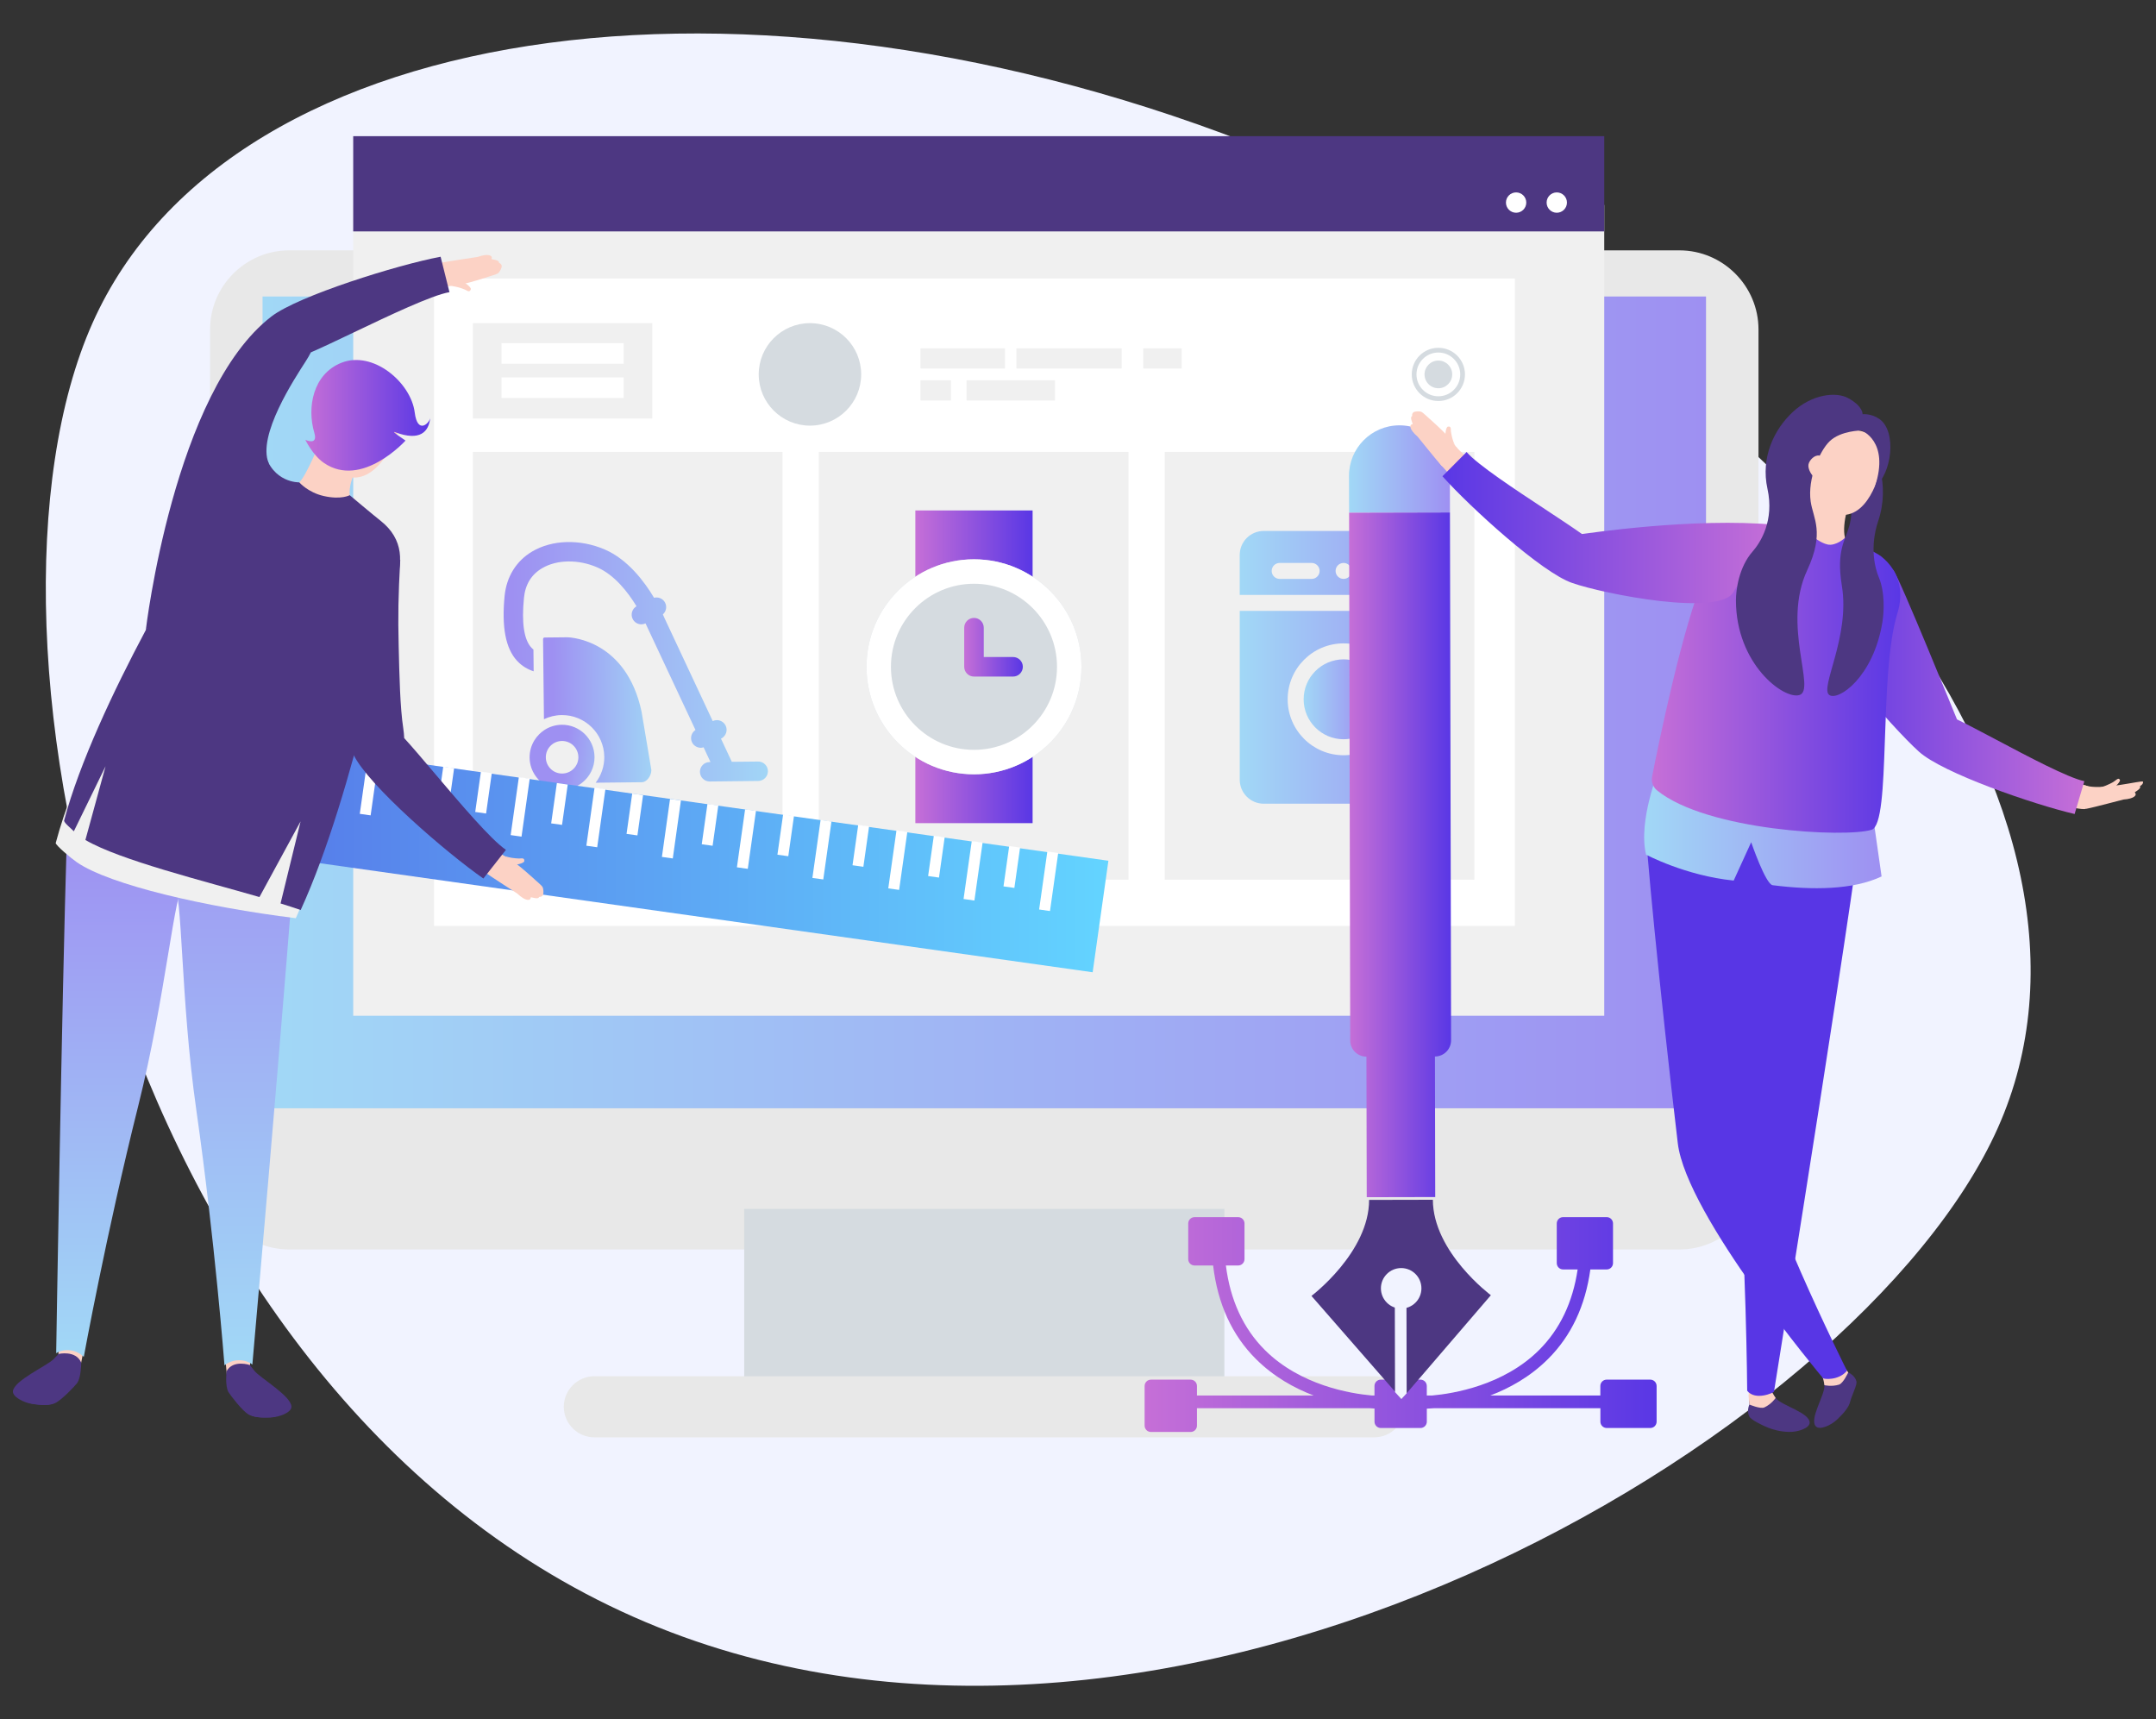 <?xml version="1.0" encoding="utf-8"?>
<!-- Generator: Adobe Illustrator 15.0.0, SVG Export Plug-In . SVG Version: 6.00 Build 0)  -->
<!DOCTYPE svg PUBLIC "-//W3C//DTD SVG 1.1//EN" "http://www.w3.org/Graphics/SVG/1.1/DTD/svg11.dtd">
<svg version="1.1" id="Layer_1" xmlns="http://www.w3.org/2000/svg" xmlns:xlink="http://www.w3.org/1999/xlink" x="0px" y="0px"
	 width="243px" height="193.75px" viewBox="0 0 243 193.75" enable-background="new 0 0 243 193.75" xml:space="preserve">
<rect x="0" y="0" width="243" height="193.75" fill="#333333" stroke="none"/>
<g>
	<path fill="#F1F3FF" d="M72.751,182.792C13.45,157.752-5.189,71.434,10.427,36.406C26.045,1.374,86.783-6.724,146.085,18.318
		c59.302,25.041,94.713,73.74,79.097,108.772C209.561,162.12,132.055,207.835,72.751,182.792z"/>
	<g id="XMLID_654_">
		<g>
			<path fill="#E8E8E8" d="M189.286,28.214H32.588c-4.901,0-8.909,4.01-8.909,8.912v94.772c0,4.899,4.008,8.909,8.909,8.909h156.698
				c4.901,0,8.911-4.01,8.911-8.909V37.126C198.197,32.225,194.188,28.214,189.286,28.214z"/>
		</g>
	</g>
	<g id="XMLID_653_">
		<g>
			
				<linearGradient id="SVGID_1_" gradientUnits="userSpaceOnUse" x1="37.951" y1="138.651" x2="200.643" y2="138.651" gradientTransform="matrix(1 0 0 -1 -8.36 217.805)">
				<stop  offset="0" style="stop-color:#A1D8F6"/>
				<stop  offset="1" style="stop-color:#9E90F2"/>
			</linearGradient>
			<rect x="29.591" y="33.413" fill="url(#SVGID_1_)" width="162.692" height="91.482"/>
		</g>
	</g>
	<g>
		<rect x="39.81" y="23.096" fill="#F0F0F0" width="141.002" height="91.372"/>
		<rect x="39.81" y="15.346" fill="#4D3782" width="141.002" height="10.732"/>
		<rect x="48.916" y="31.385" fill="#FFFFFF" width="121.825" height="72.964"/>
		<g>
			<rect x="103.748" y="39.254" fill="#F0F0F0" width="9.521" height="2.275"/>
			<rect x="114.56" y="39.254" fill="#F0F0F0" width="11.863" height="2.275"/>
			<rect x="128.856" y="39.254" fill="#F0F0F0" width="4.33" height="2.275"/>
			<rect x="103.748" y="42.855" fill="#F0F0F0" width="3.43" height="2.275"/>
			<rect x="108.937" y="42.855" fill="#F0F0F0" width="9.969" height="2.275"/>
		</g>
		<rect x="53.299" y="36.417" fill="#F0F0F0" width="20.22" height="10.749"/>
		<circle fill="#FFFFFF" cx="175.463" cy="22.829" r="1.146"/>
		<circle fill="#FFFFFF" cx="170.879" cy="22.829" r="1.146"/>
		<rect x="56.527" y="38.673" fill="#FFFFFF" width="13.763" height="2.321"/>
		<rect x="56.527" y="42.532" fill="#FFFFFF" width="13.763" height="2.32"/>
		<path fill="#D5DBE0" d="M91.286,36.417c-3.187,0-5.772,2.586-5.772,5.775c0,3.188,2.587,5.774,5.772,5.774
			c3.191,0,5.775-2.586,5.775-5.774C97.063,39.003,94.479,36.417,91.286,36.417z"/>
		<g>
			<path fill="#D5DBE0" d="M162.114,40.632c-0.859,0-1.557,0.698-1.557,1.561c0,0.861,0.696,1.56,1.557,1.56
				c0.863,0,1.563-0.698,1.563-1.56C163.677,41.331,162.979,40.632,162.114,40.632z"/>
			<path fill="#D5DBE0" d="M162.114,39.195c-1.654,0-2.997,1.342-2.997,2.998c0,1.655,1.343,2.999,2.997,2.999
				c1.658,0,3.001-1.344,3.001-2.999C165.115,40.537,163.772,39.195,162.114,39.195z M162.114,44.658
				c-1.358,0-2.464-1.104-2.464-2.465c0-1.362,1.104-2.466,2.464-2.466c1.363,0,2.467,1.104,2.467,2.466
				C164.581,43.553,163.479,44.658,162.114,44.658z"/>
		</g>
		<g>
			<rect x="131.276" y="50.929" fill="#F0F0F0" width="34.903" height="48.208"/>
		</g>
		<g>
			<rect x="92.286" y="50.929" fill="#F0F0F0" width="34.906" height="48.208"/>
		</g>
		<g>
			<rect x="53.299" y="50.929" fill="#F0F0F0" width="34.903" height="48.208"/>
		</g>
		<g>
			
				<linearGradient id="SVGID_2_" gradientUnits="userSpaceOnUse" x1="111.528" y1="142.661" x2="124.742" y2="142.661" gradientTransform="matrix(1 0 0 -1 -8.36 217.805)">
				<stop  offset="0" style="stop-color:#C66FD7"/>
				<stop  offset="1" style="stop-color:#5937E5"/>
			</linearGradient>
			<rect x="103.168" y="57.524" fill="url(#SVGID_2_)" width="13.215" height="35.239"/>
			<path fill="#D5DBE0" d="M109.777,63.03c6.688,0,12.113,5.424,12.113,12.112c0,6.691-5.425,12.115-12.113,12.115
				c-6.69,0-12.114-5.424-12.114-12.115C97.663,68.455,103.087,63.03,109.777,63.03L109.777,63.03z"/>
			
				<linearGradient id="SVGID_3_" gradientUnits="userSpaceOnUse" x1="117.035" y1="144.864" x2="123.643" y2="144.864" gradientTransform="matrix(1 0 0 -1 -8.36 217.805)">
				<stop  offset="0" style="stop-color:#C66FD7"/>
				<stop  offset="1" style="stop-color:#5937E5"/>
			</linearGradient>
			<path fill="url(#SVGID_3_)" d="M114.184,74.042h-3.306v-3.304c0-0.609-0.493-1.103-1.103-1.103c-0.608,0-1.101,0.492-1.101,1.103
				v4.403c0,0.609,0.491,1.103,1.101,1.103h4.407c0.606,0,1.1-0.492,1.1-1.103C115.284,74.536,114.79,74.042,114.184,74.042
				L114.184,74.042z"/>
			<path fill="#FFFFFF" d="M109.777,63.03c-6.69,0-12.114,5.425-12.114,12.112c0,6.691,5.424,12.115,12.114,12.115
				c6.688,0,12.113-5.424,12.113-12.115C121.892,68.455,116.467,63.03,109.777,63.03L109.777,63.03z M109.777,84.503
				c-5.163,0-9.361-4.196-9.361-9.359c0-5.162,4.198-9.36,9.361-9.36c5.162,0,9.357,4.199,9.357,9.36
				C119.137,80.307,114.939,84.503,109.777,84.503L109.777,84.503z"/>
		</g>
		<g>
			<g>
				
					<linearGradient id="SVGID_4_" gradientUnits="userSpaceOnUse" x1="-9169.275" y1="-469.525" x2="-9139.679" y2="-469.525" gradientTransform="matrix(-1 0.011 -0.011 -1 -9087.06 -295.113)">
					<stop  offset="0" style="stop-color:#A1D8F6"/>
					<stop  offset="1" style="stop-color:#9E90F2"/>
				</linearGradient>
				<path fill="url(#SVGID_4_)" d="M59.979,62.151c-1.787,1.059-2.896,2.841-3.107,5.018c-0.341,3.51,0.117,5.896,1.396,7.289
					c0.559,0.608,1.208,0.976,1.881,1.195l-0.025-2.452c-0.08-0.066-0.164-0.139-0.24-0.225c-0.824-0.893-1.108-2.777-0.829-5.598
					c0.145-1.502,0.83-2.628,2.043-3.342c1.646-0.978,4.076-1.021,6.195-0.105c1.971,0.845,3.494,2.82,4.447,4.391
					c-0.492,0.287-0.689,0.904-0.435,1.426c0.193,0.392,0.587,0.616,0.997,0.61c0.154-0.002,0.307-0.04,0.453-0.106l5.632,12.012
					c-0.465,0.305-0.633,0.907-0.38,1.409c0.195,0.379,0.586,0.601,0.989,0.597c0.101-0.003,0.202-0.021,0.304-0.055l0.777,1.664
					l-0.104,0.001c-0.605,0.007-1.09,0.496-1.084,1.104c0.008,0.602,0.502,1.091,1.107,1.085l5.475-0.061
					C86.073,88,86.56,87.5,86.552,86.9c-0.007-0.606-0.505-1.086-1.104-1.079l-2.966,0.03l-1.221-2.607l0.036-0.021
					c0.539-0.277,0.751-0.936,0.479-1.475c-0.271-0.528-0.912-0.741-1.446-0.488l-5.429-11.592c-0.023-0.059-0.083-0.207-0.19-0.428
					c0.359-0.321,0.482-0.847,0.261-1.302c-0.232-0.476-0.765-0.7-1.254-0.574c-1.11-1.863-2.988-4.338-5.56-5.443
					C65.374,60.728,62.24,60.815,59.979,62.151L59.979,62.151z"/>
			</g>
			
				<linearGradient id="SVGID_5_" gradientUnits="userSpaceOnUse" x1="-9156.139" y1="-474.89" x2="-9144.093" y2="-474.89" gradientTransform="matrix(-1 0.011 -0.011 -1 -9087.06 -295.113)">
				<stop  offset="0" style="stop-color:#A1D8F6"/>
				<stop  offset="1" style="stop-color:#9E90F2"/>
			</linearGradient>
			<path fill="url(#SVGID_5_)" d="M63.301,80.584c2.622-0.029,4.779,2.082,4.807,4.705c0.013,1.093-0.356,2.107-0.971,2.918
				l5.199-0.056c0.604-0.008,1.085-0.776,1.077-1.383l-1.104-6.575c-1.698-7.948-7.806-8.382-8.412-8.375l-2.144,0.022
				c-0.604,0.007-0.547-0.056-0.542,0.556l0.096,8.655C61.914,80.761,62.585,80.592,63.301,80.584L63.301,80.584z"/>
			
				<linearGradient id="SVGID_6_" gradientUnits="userSpaceOnUse" x1="-9063.46" y1="648.563" x2="-9056.141" y2="648.563" gradientTransform="matrix(-0.994 -0.113 0.113 -0.994 -9011.56 -291.289)">
				<stop  offset="0" style="stop-color:#A1D8F6"/>
				<stop  offset="1" style="stop-color:#9E90F2"/>
			</linearGradient>
			<path fill="url(#SVGID_6_)" d="M60.777,82.741c-0.207,0.205-0.386,0.433-0.543,0.682c-0.35,0.568-0.55,1.236-0.543,1.959
				c0.009,0.756,0.247,1.455,0.652,2.037c0.216,0.313,0.479,0.591,0.777,0.818c0.319,0.247,0.683,0.438,1.071,0.571
				c0.377,0.125,0.782,0.196,1.2,0.191c0.421-0.004,0.821-0.085,1.195-0.219c0.367-0.131,0.706-0.321,1.009-0.558
				c0.872-0.679,1.428-1.738,1.414-2.924c-0.021-2.02-1.678-3.645-3.699-3.622c-0.737,0.008-1.421,0.235-1.992,0.62
				C61.127,82.426,60.94,82.577,60.777,82.741L60.777,82.741z M63.333,83.502c1.013-0.011,1.845,0.806,1.855,1.818
				c0.011,1.012-0.805,1.843-1.816,1.852c-1.016,0.013-1.843-0.801-1.853-1.813C61.507,84.348,62.317,83.513,63.333,83.502
				L63.333,83.502z"/>
		</g>
		<g>
			
				<linearGradient id="SVGID_7_" gradientUnits="userSpaceOnUse" x1="148.09" y1="138.098" x2="171.502" y2="138.098" gradientTransform="matrix(1 0 0 -1 -8.36 217.805)">
				<stop  offset="0" style="stop-color:#A1D8F6"/>
				<stop  offset="1" style="stop-color:#9E90F2"/>
			</linearGradient>
			<path fill="url(#SVGID_7_)" d="M139.729,87.871c0,1.489,1.212,2.702,2.701,2.702h18.01c1.488,0,2.701-1.213,2.701-2.702V68.842
				h-23.412V87.871z M151.434,72.504c3.493,0,6.305,2.942,6.305,6.302c0,3.477-2.829,6.305-6.305,6.305s-6.303-2.828-6.303-6.305
				C145.131,75.331,147.958,72.504,151.434,72.504z"/>
			
				<linearGradient id="SVGID_8_" gradientUnits="userSpaceOnUse" x1="148.088" y1="154.366" x2="171.5" y2="154.366" gradientTransform="matrix(1 0 0 -1 -8.36 217.805)">
				<stop  offset="0" style="stop-color:#A1D8F6"/>
				<stop  offset="1" style="stop-color:#9E90F2"/>
			</linearGradient>
			<path fill="url(#SVGID_8_)" d="M160.439,59.836h-18.01c-1.489,0-2.701,1.212-2.701,2.702v4.502h23.412v-4.502
				C163.142,61.048,161.929,59.836,160.439,59.836z M147.832,65.239h-3.603c-0.498,0-0.899-0.402-0.899-0.899
				c0-0.498,0.401-0.9,0.899-0.9h3.603c0.498,0,0.9,0.402,0.9,0.9C148.732,64.836,148.33,65.239,147.832,65.239z M151.432,65.239
				c-0.496,0-0.899-0.402-0.899-0.899c0-0.498,0.403-0.9,0.899-0.9c0.498,0,0.899,0.402,0.899,0.9
				C152.331,64.836,151.93,65.239,151.432,65.239z M155.034,65.239c-0.498,0-0.9-0.402-0.9-0.899c0-0.498,0.402-0.9,0.9-0.9
				c0.497,0,0.9,0.402,0.9,0.9C155.936,64.836,155.531,65.239,155.034,65.239z M158.638,65.239c-0.497,0-0.901-0.402-0.901-0.899
				c0-0.498,0.404-0.9,0.901-0.9c0.496,0,0.899,0.402,0.899,0.9C159.537,64.836,159.134,65.239,158.638,65.239z"/>
			
				<linearGradient id="SVGID_9_" gradientUnits="userSpaceOnUse" x1="162.496" y1="138.998" x2="164.297" y2="138.998" gradientTransform="matrix(1 0 0 -1 -8.36 217.805)">
				<stop  offset="0" style="stop-color:#A1D8F6"/>
				<stop  offset="1" style="stop-color:#9E90F2"/>
			</linearGradient>
			<path fill="url(#SVGID_9_)" d="M155.327,81.025c0.378-0.658,0.61-1.407,0.61-2.22c0-0.81-0.232-1.561-0.61-2.218
				c-0.726,0.494-1.19,1.312-1.19,2.218C154.137,79.712,154.603,80.53,155.327,81.025z"/>
			
				<linearGradient id="SVGID_10_" gradientUnits="userSpaceOnUse" x1="155.291" y1="138.998" x2="162.481" y2="138.998" gradientTransform="matrix(1 0 0 -1 -8.36 217.805)">
				<stop  offset="0" style="stop-color:#A1D8F6"/>
				<stop  offset="1" style="stop-color:#9E90F2"/>
			</linearGradient>
			<path fill="url(#SVGID_10_)" d="M151.434,83.309c1.012,0,1.938-0.348,2.688-0.911c-1.104-0.836-1.785-2.157-1.785-3.592
				c0-1.433,0.683-2.753,1.785-3.591c-0.75-0.563-1.676-0.91-2.688-0.91c-2.482,0-4.502,2.02-4.502,4.501
				C146.932,81.289,148.95,83.309,151.434,83.309z"/>
		</g>
	</g>
	<g id="XMLID_661_">
		<g>
			<rect x="83.878" y="136.233" fill="#D5DBE0" width="54.12" height="18.985"/>
		</g>
	</g>
	<g id="XMLID_660_">
		<g>
			<path fill="#E8E8E8" d="M154.888,155.091h-87.9c-1.895,0-3.445,1.551-3.445,3.444c0,1.895,1.551,3.443,3.445,3.443h87.9
				c1.894,0,3.444-1.55,3.444-3.443S156.78,155.091,154.888,155.091z"/>
		</g>
	</g>
	<g>
		<g>
			
				<linearGradient id="SVGID_11_" gradientUnits="userSpaceOnUse" x1="137.367" y1="68.538" x2="195.074" y2="68.538" gradientTransform="matrix(1 0 0 -1 -8.36 217.805)">
				<stop  offset="0" style="stop-color:#C66FD7"/>
				<stop  offset="1" style="stop-color:#5937E5"/>
			</linearGradient>
			<path fill="url(#SVGID_11_)" d="M185.997,155.475h-4.909c-0.396,0-0.717,0.32-0.717,0.715v1.071h-12.4
				c2.173-0.826,4.487-2.104,6.491-4.097c2.628-2.608,4.22-6.006,4.783-10.107h1.843c0.396,0,0.712-0.319,0.712-0.714v-4.467
				c0-0.395-0.316-0.715-0.712-0.715h-4.914c-0.394,0-0.714,0.32-0.714,0.715v4.467c0,0.395,0.32,0.714,0.714,0.714h1.639
				c-0.548,3.695-1.998,6.746-4.349,9.085c-4.008,3.988-9.673,4.907-12.03,5.119h-0.623v-1.071c0-0.395-0.32-0.715-0.716-0.715
				h-4.467c-0.393,0-0.713,0.32-0.713,0.715v1.071h-0.319c-2.357-0.212-8.015-1.129-12.021-5.11
				c-2.448-2.435-3.915-5.643-4.408-9.539h1.383c0.396,0,0.716-0.32,0.716-0.714v-4.021c0-0.395-0.32-0.715-0.716-0.715h-4.91
				c-0.396,0-0.717,0.32-0.717,0.715v4.021c0,0.394,0.32,0.714,0.717,0.714h2.09c0.509,4.302,2.116,7.852,4.838,10.554
				c2.006,1.992,4.318,3.271,6.494,4.097h-13.155v-1.071c0-0.395-0.32-0.715-0.715-0.715h-4.469c-0.395,0-0.715,0.32-0.715,0.715
				v4.468c0,0.394,0.32,0.714,0.715,0.714h4.469c0.395,0,0.715-0.32,0.715-0.714v-1.966h19.469c0.2,0.018,0.381,0.029,0.543,0.039
				v1.479c0,0.394,0.32,0.714,0.713,0.714h4.467c0.396,0,0.716-0.32,0.716-0.714v-1.466c0.225-0.008,0.505-0.024,0.847-0.053h18.715
				v1.519c0,0.394,0.321,0.714,0.717,0.714H186c0.396,0,0.715-0.32,0.715-0.714v-4.021
				C186.712,155.795,186.393,155.475,185.997,155.475z"/>
		</g>
		<g>
			<path fill="#4D3782" d="M161.496,135.205l-7.188,0.016c0.013,5.907-6.495,10.821-6.495,10.821l9.481,10.858l0.651,0.771
				l0.655-0.73l9.434-10.979C168.036,145.962,161.512,141.112,161.496,135.205z"/>
			<g>
				<polygon fill="#F1F3FF" points="157.209,147.03 157.231,156.882 157.947,157.673 158.543,157.023 158.522,147.026 				"/>
			</g>
			<g>
				<circle fill="#F1F3FF" cx="157.924" cy="145.185" r="2.283"/>
			</g>
			<g>
				<g>
					
						<linearGradient id="SVGID_12_" gradientUnits="userSpaceOnUse" x1="160.404" y1="164.95" x2="171.781" y2="164.95" gradientTransform="matrix(1 0 0 -1 -8.36 217.805)">
						<stop  offset="0" style="stop-color:#A1D8F6"/>
						<stop  offset="1" style="stop-color:#9E90F2"/>
					</linearGradient>
					<path fill="url(#SVGID_12_)" d="M157.716,47.932c-3.14,0.008-5.679,2.558-5.672,5.696l0.011,4.149l11.367-0.025l-0.009-4.148
						C163.405,50.465,160.855,47.926,157.716,47.932z"/>
				</g>
				<g>
					
						<linearGradient id="SVGID_13_" gradientUnits="userSpaceOnUse" x1="160.414" y1="121.471" x2="171.91" y2="121.471" gradientTransform="matrix(1 0 0 -1 -8.36 217.805)">
						<stop  offset="0" style="stop-color:#C66FD7"/>
						<stop  offset="1" style="stop-color:#5937E5"/>
					</linearGradient>
					<path fill="url(#SVGID_13_)" d="M152.055,57.778l0.125,59.48c0.005,1.007,0.821,1.822,1.829,1.82l0.034,15.838l7.719-0.017
						l-0.032-15.837c1.007-0.004,1.82-0.822,1.82-1.83l-0.128-59.481L152.055,57.778z"/>
				</g>
			</g>
		</g>
		<g>
			<g>
				<path fill="#FCD2C5" d="M238.045,88.204c-0.464,0.24-0.971,0.47-1.479,0.57c0.59-0.031,0.553,0.331,1.175,0.389
					c0.244-0.05,1.317-1.058,1.191-1.272C238.769,87.539,238.485,87.978,238.045,88.204z"/>
				<path fill="#FCD2C5" d="M234.981,88.504c-0.029,0.014-0.059,2.034,0.11,2.653c1.022-0.191,4.154-1.048,4.231-1.053
					c1.294-0.095,1.563-0.534,1.295-0.789c-0.063-0.063,0.771-0.413,0.571-0.713c0,0,0.444-0.261,0.34-0.517
					C241.451,87.894,236.772,89.146,234.981,88.504z"/>
				<path fill="#FCD2C5" d="M212.913,65.532c-0.306-0.431-5.322,2.932-5.93,3.801c-1.402,2.004,6.876,12.115,10.424,15.188
					c1.348,1.164,5.726,0.849,2.82-3.94C217.86,76.676,214.595,67.896,212.913,65.532z"/>
				<path fill="#FCD2C5" d="M219.016,81.084c-0.985-0.027-2.36,0.552-2.214,2.54c0.154,2.172,16.593,7.96,18.291,7.533
					c0.092-0.68,0.499-1.381,0.924-2.372c-3.251-0.635-13.469-6.521-16.415-7.602C219.439,81.127,219.235,81.09,219.016,81.084z"/>
				
					<linearGradient id="SVGID_14_" gradientUnits="userSpaceOnUse" x1="213.26" y1="139.815" x2="243.281" y2="139.815" gradientTransform="matrix(1 0 0 -1 -8.36 217.805)">
					<stop  offset="0" style="stop-color:#5937E5"/>
					<stop  offset="1" style="stop-color:#C66FD7"/>
				</linearGradient>
				<path fill="url(#SVGID_14_)" d="M220.57,81.071c-0.139-0.313-6.324-15.603-7.163-16.816c-0.13-0.189-7.64,3.103-8.274,3.98
					c-1.896,2.629,8.353,13.965,11.125,16.448c2.64,2.432,13.022,5.997,17.571,7.05l1.093-3.697
					c-1.831-0.385-6.329-2.769-9.941-4.683C223.324,82.478,221.756,81.646,220.57,81.071z"/>
			</g>
			<path fill="#FCD2C5" d="M196.395,116.982c-0.24,1.75,0.723,40.966,0.723,40.966c0.021,0.076,1.498,0.323,2.484-0.386
				c0,0,4.561-38.078,4.677-38.839C203.608,119.308,197.351,117.821,196.395,116.982z"/>
			<path fill="#4D3782" d="M200.131,157.54c-0.331-0.446-0.726-1.131-0.726-1.131l-2.117,1.007c0,0-0.18,0.213-0.115,0.866
				c0,0-0.341,0.707-0.007,1.356c0.191,0.375,1.51,1.013,2.088,1.242c0.581,0.232,1.395,0.465,2.399,0.487
				c1.008,0.023,2.271-0.423,2.31-1.009C204.034,159.201,200.77,158.401,200.131,157.54z"/>
			<g>
				<path fill="#4D3782" d="M208.315,154.664c-0.391-0.528-0.666-0.565-0.666-0.565l-2.244,0.676c0,0,0.167,0.773,0.221,1.325
					c0.105,1.065-1.776,3.854-0.944,4.661c0.421,0.41,1.657-0.106,2.389-0.801c0.729-0.693,1.304-1.365,1.45-1.973
					c0.184-0.757,0.822-1.916,0.713-2.322C209.044,154.96,208.315,154.664,208.315,154.664z"/>
				<path fill="#FCD2C5" d="M205.271,154.736c0,0,0.248,0.533,0.354,1.362c0,0,0.801,0.2,1.647-0.059
					c0.478-0.146,1.042-1.377,1.042-1.377c-0.391-0.528-0.674-0.866-0.674-0.866L205.271,154.736z"/>
				<path fill="#5836E5" d="M198.477,92.933c-4.911,0.563-11.34,0.274-13.009-0.36c-0.122,1.38,1.599,19.113,3.632,36.253
					c0.973,8.201,16.37,26.486,16.37,26.486c0.032,0.106,1.757,0.313,2.701-0.839c0,0-10.419-20.811-10.166-26.063
					C198.571,116.55,199.893,101.54,198.477,92.933z"/>
			</g>
			<path fill="#FCD2C5" d="M197.092,157.188c0,0,0.018,0.44,0.081,1.095c0,0,1.246,0.533,1.697,0.319
				c0.802-0.377,1.261-1.063,1.261-1.063c-0.478-0.686-0.652-1.247-0.652-1.247L197.092,157.188z"/>
			<path fill="#5836E5" d="M196.305,90.24c0,0-1.55,25.142-0.59,37.373c1.111,14.17,1.209,29.116,1.209,29.116
				c0.932,1.164,2.985,0.211,3.021,0.104c0,0,10.327-64.202,10.128-66.844C208.395,90.6,201.205,90.875,196.305,90.24z"/>
			
				<linearGradient id="SVGID_15_" gradientUnits="userSpaceOnUse" x1="193.674" y1="124.416" x2="220.432" y2="124.416" gradientTransform="matrix(1 0 0 -1 -8.36 217.805)">
				<stop  offset="0" style="stop-color:#A1D8F6"/>
				<stop  offset="1" style="stop-color:#9E90F2"/>
			</linearGradient>
			<path fill="url(#SVGID_15_)" d="M186.997,86.682c0,0-2.399,5.785-1.469,9.632c0,0,4.447,2.373,9.873,2.92l1.973-4.321
				c0,0,1.626,4.743,2.419,4.843c4.453,0.565,9.04,0.544,12.278-0.986l-0.992-6.952L186.997,86.682z"/>
			<path fill="#FCD2C5" d="M204.067,53.073c0.011,1.388-0.903,5.116-1.472,5.764c0.78,2.653,4.869,3.211,5.354,1.773
				c-0.432-1.677,0.656-4.53,0.702-4.808C207.626,55.816,204.372,53.371,204.067,53.073z"/>
			
				<linearGradient id="SVGID_16_" gradientUnits="userSpaceOnUse" x1="194.539" y1="141.465" x2="222.537" y2="141.465" gradientTransform="matrix(1 0 0 -1 -8.36 217.805)">
				<stop  offset="0" style="stop-color:#C66FD7"/>
				<stop  offset="1" style="stop-color:#5937E5"/>
			</linearGradient>
			<path fill="url(#SVGID_16_)" d="M211.984,62.667c-0.602-0.469-4.034-2.057-4.034-2.057s-0.995,0.955-1.98,0.745
				c-1.44-0.307-3.373-2.52-3.373-2.52s-3.219,0.422-4.298,0.527c-3.239,0.317-5.085,2.956-6.181,5.488
				c-2.471,5.708-5.199,19.042-5.906,22.637c-0.117,0.59,0.083,1.201,0.55,1.582c5.581,4.557,21.271,5.358,24.187,4.438
				c2.238-0.708,0.755-17.548,2.923-24.466C214.492,67.059,214.31,64.485,211.984,62.667z"/>
			<g>
				<path fill="#FCD2C5" d="M163.189,48.082c-0.249,0.03-0.35,1.121-0.243,1.348c0.42,0.461,0.688,0.214,1.018,0.705
					c-0.225-0.467-0.36-1.008-0.434-1.525C163.51,48.321,163.568,48.002,163.189,48.082z"/>
				<path fill="#FCD2C5" d="M161.272,47.323c-0.267-0.21-0.854-0.825-1.102-0.924c-0.156-0.063-0.655-0.06-0.836,0.05
					c-0.236,0.144-0.166,0.44-0.166,0.44c-0.339,0.123,0.126,0.9,0.035,0.912c-0.366,0.046-0.413,0.561,0.571,1.403
					c0.061,0.052,2.07,2.602,2.78,3.363c0.503-0.398,1.683-2.04,1.665-2.069c-0.328-0.488-0.726-0.979-1.143-1.442
					C162.59,48.507,161.358,47.4,161.272,47.323z"/>
				<path fill="#FCD2C5" d="M195.607,59.431c-2.883-0.339-12.151,1.016-16.713,0.813c-5.597-0.247-3.771,3.744-2.102,4.366
					c4.4,1.636,17.242,4.036,18.328,1.845C195.593,65.506,196.13,59.493,195.607,59.431z"/>
				<path fill="#FCD2C5" d="M178.664,61.084c-2.361-2.067-12.433-8.197-14.55-10.743c-0.667,0.849-1.277,1.508-1.831,1.915
					c3.567,4.115,13.608,13.362,15.587,12.458c1.813-0.829,1.663-2.312,1.165-3.163C178.923,61.358,178.793,61.197,178.664,61.084z"
					/>
				
					<linearGradient id="SVGID_17_" gradientUnits="userSpaceOnUse" x1="170.938" y1="158.346" x2="208.679" y2="158.346" gradientTransform="matrix(1 0 0 -1 -8.36 217.805)">
					<stop  offset="0" style="stop-color:#5937E5"/>
					<stop  offset="1" style="stop-color:#C66FD7"/>
				</linearGradient>
				<path fill="url(#SVGID_17_)" d="M200.177,59.146c-9.356-0.867-21.535,1.008-21.877,1.033c-1.073-0.763-2.557-1.738-4.12-2.77
					c-3.414-2.249-7.664-5.049-8.883-6.469l-2.719,2.732c3.11,3.484,11.227,10.879,14.625,12.025
					c3.511,1.237,16.817,3.872,18.212,0.947C195.881,65.667,201.249,59.244,200.177,59.146z"/>
			</g>
			<path fill="#4D3782" d="M211.693,58.708c0.678-2.026,0.649-4.046,0.223-5.764c-0.769-1.438-3.506,1.039-3.542,1.084
				c0.363,1.387,0.521,3.539,0.063,5.226c-0.448,1.643-1.496,2.768-0.838,6.777c0.941,5.765-2.552,11.535-1.415,12.294
				c1.032,0.69,4.966-2.019,5.981-8.217c0.175-1.063,0.315-3.321-0.402-5.043C211.329,64.031,210.706,61.668,211.693,58.708z"/>
			<path fill="#FCD2C5" d="M208.788,48.417c-2.01-0.141-3.79,1.703-3.929,3.691c-0.001,0.021-0.145,2.064-0.145,2.064
				c-0.104,1.5,2.044,4.021,3.368,3.836c3.137-0.437,4.189-6.054,4.129-6.699C212.047,49.502,210.655,48.547,208.788,48.417z"/>
			<path fill="#4D3782" d="M211.809,47.208c-0.943-0.646-1.882-0.529-1.882-0.529s0.087-0.883-1.63-1.818
				c-1.371-0.75-4.075-0.43-6.212,1.547c-2.137,1.976-3.656,5.135-2.875,8.683c0.78,3.546-0.762,6.023-1.684,7.071
				c-1.529,1.74-1.874,4.294-1.87,5.521c0.021,7.164,5.386,11.16,7.145,10.646c1.934-0.564-1.996-7.864,0.881-14.058
				c2.003-4.309,0.675-5.823,0.396-7.764c-0.364-2.541,0.993-5.681,2.141-6.783c1.264-1.211,3.583-1.211,3.583-1.211
				s3.206,1.168,1.529,6.299C213.188,53.475,213.848,48.607,211.809,47.208z"/>
			<path fill="#FCD2C5" d="M203.829,52.353c-0.087,0.48,0.366,1.321,0.821,1.537c0.296-0.498,0.896-1.507,1.177-2.151
				c-0.242-0.231-0.591-0.366-0.785-0.4C204.532,51.247,203.921,51.842,203.829,52.353z"/>
		</g>
	</g>
	<g>
		<g>
			<g>
				
					<linearGradient id="SVGID_18_" gradientUnits="userSpaceOnUse" x1="-8448.809" y1="122.228" x2="-8337.773" y2="122.228" gradientTransform="matrix(-1 0 0 -1 -8323.883 217.805)">
					<stop  offset="0" style="stop-color:#63D4FF"/>
					<stop  offset="1" style="stop-color:#546BE5"/>
				</linearGradient>
				<polygon fill="url(#SVGID_18_)" points="70.294,89.293 124.926,97.001 123.152,109.567 13.89,94.151 15.663,81.585 				"/>
			</g>
			<g>
				
					<rect x="111.779" y="97.16" transform="matrix(-0.14 0.99 -0.99 -0.14 226.809 -1.544)" fill="#FFFFFF" width="4.593" height="1.238"/>
			</g>
			<g>
				
					<rect x="114.913" y="98.752" transform="matrix(-0.14 0.99 -0.99 -0.14 233.12 -3.805)" fill="#FFFFFF" width="6.6" height="1.237"/>
			</g>
			<g>
				
					<rect x="103.272" y="95.986" transform="matrix(-0.14 0.99 -0.99 -0.14 215.958 5.552)" fill="#FFFFFF" width="4.59" height="1.236"/>
			</g>
			<g>
				
					<rect x="106.39" y="97.565" transform="matrix(-0.14 0.99 -0.99 -0.14 222.232 3.284)" fill="#FFFFFF" width="6.599" height="1.235"/>
			</g>
			<g>
				
					<rect x="94.753" y="94.775" transform="matrix(-0.14 0.99 -0.99 -0.14 205.046 12.597)" fill="#FFFFFF" width="4.593" height="1.236"/>
			</g>
			<g>
				
					<rect x="97.892" y="96.352" transform="matrix(-0.14 0.99 -0.99 -0.14 211.357 10.329)" fill="#FFFFFF" width="6.6" height="1.235"/>
			</g>
			<g>
				
					<rect x="86.267" y="93.555" transform="matrix(-0.14 0.99 -0.99 -0.14 194.187 19.638)" fill="#FFFFFF" width="4.592" height="1.237"/>
			</g>
			<g>
				
					<rect x="89.35" y="95.187" transform="matrix(-0.14 0.99 -0.99 -0.14 200.458 17.447)" fill="#FFFFFF" width="6.599" height="1.238"/>
			</g>
			<g>
				
					<rect x="77.738" y="92.383" transform="matrix(-0.14 0.99 -0.99 -0.14 183.302 26.742)" fill="#FFFFFF" width="4.59" height="1.236"/>
			</g>
			<g>
				
					<rect x="80.838" y="93.986" transform="matrix(-0.14 0.99 -0.99 -0.14 189.569 24.508)" fill="#FFFFFF" width="6.599" height="1.238"/>
			</g>
			<g>
				
					<rect x="69.208" y="91.157" transform="matrix(-0.139 0.99 -0.99 -0.139 172.346 33.754)" fill="#FFFFFF" width="4.592" height="1.238"/>
			</g>
			<g>
				
					<rect x="72.322" y="92.748" transform="matrix(-0.139 0.99 -0.99 -0.139 178.62 31.501)" fill="#FFFFFF" width="6.599" height="1.239"/>
			</g>
			<g>
				
					<rect x="60.748" y="89.996" transform="matrix(-0.14 0.99 -0.99 -0.14 161.59 40.874)" fill="#FFFFFF" width="4.591" height="1.237"/>
			</g>
			<g>
				
					<rect x="63.854" y="91.535" transform="matrix(-0.14 0.99 -0.99 -0.14 167.793 38.547)" fill="#FFFFFF" width="6.599" height="1.237"/>
			</g>
			<g>
				
					<rect x="52.206" y="88.753" transform="matrix(-0.14 0.99 -0.99 -0.14 150.603 47.872)" fill="#FFFFFF" width="4.592" height="1.237"/>
			</g>
			<g>
				
					<rect x="55.331" y="90.348" transform="matrix(-0.14 0.99 -0.99 -0.14 156.895 45.621)" fill="#FFFFFF" width="6.598" height="1.236"/>
			</g>
			<g>
				
					<rect x="43.707" y="87.597" transform="matrix(-0.14 0.99 -0.99 -0.14 139.784 55.001)" fill="#FFFFFF" width="4.591" height="1.235"/>
			</g>
			<g>
				
					<rect x="46.808" y="89.171" transform="matrix(-0.14 0.99 -0.99 -0.14 146.016 52.712)" fill="#FFFFFF" width="6.601" height="1.237"/>
			</g>
			<g>
				
					<rect x="35.185" y="86.351" transform="matrix(-0.14 0.99 -0.99 -0.14 128.829 61.989)" fill="#FFFFFF" width="4.592" height="1.237"/>
			</g>
			<g>
				
					<rect x="38.317" y="87.945" transform="matrix(-0.14 0.99 -0.99 -0.14 135.128 59.732)" fill="#FFFFFF" width="6.6" height="1.236"/>
			</g>
			<g>
				
					<rect x="26.666" y="85.167" transform="matrix(-0.14 0.99 -0.99 -0.14 117.948 69.072)" fill="#FFFFFF" width="4.593" height="1.236"/>
			</g>
			<g>
				
					<rect x="29.781" y="86.781" transform="matrix(-0.14 0.99 -0.99 -0.14 124.244 66.847)" fill="#FFFFFF" width="6.601" height="1.236"/>
			</g>
			<g>
				
					<rect x="18.2" y="83.978" transform="matrix(-0.14 0.99 -0.99 -0.14 107.127 76.145)" fill="#FFFFFF" width="4.59" height="1.236"/>
			</g>
			<g>
				
					<rect x="21.302" y="85.534" transform="matrix(-0.14 0.99 -0.99 -0.14 113.346 73.834)" fill="#FFFFFF" width="6.599" height="1.235"/>
			</g>
		</g>
		<g>
			<path fill="#FCD2C5" d="M53.061,32.607c-0.128,0.383-0.385,0.162-0.654,0.03c-0.502-0.206-1.059-0.369-1.596-0.412
				c0.613-0.038,0.532-0.409,1.166-0.543C52.234,31.707,53.164,32.369,53.061,32.607z"/>
			<path fill="#FCD2C5" d="M55.403,29.175c-0.038,0.087,0.905,0.079,0.836,0.447c0,0,0.305,0.093,0.309,0.381
				c0.003,0.217-0.253,0.669-0.392,0.777c-0.22,0.169-1.081,0.377-1.408,0.504c-0.116,0.038-1.756,0.563-2.509,0.713
				c-0.634,0.133-1.282,0.229-1.894,0.269c-0.035,0-0.892-1.92-0.984-2.581c1.057-0.238,4.401-0.705,4.479-0.731
				C55.114,28.51,55.552,28.824,55.403,29.175z"/>
			<path fill="#4D3782" d="M30.603,35.658c3.028-2.324,14.154-5.805,19.058-6.726l0.997,3.993
				c-1.971,0.329-6.876,2.668-10.815,4.549c-1.804,0.86-3.517,1.678-4.808,2.237c-0.161,0.324-0.353,0.655-0.57,0.991
				c-1.263,1.962-5.51,8.403-4.18,11.5c0.097,0.226-13.852,18.808-13.852,18.808S19.591,44.112,30.603,35.658z"/>
			<path fill="#FCD2C5" d="M16.731,113.587c-0.059,1.836-7.693,40.541-7.693,40.541c-0.034,0.076-1.592,0.073-2.481-0.824
				c0,0,1.771-38.496,1.784-39.295C8.928,114.722,15.606,114.281,16.731,113.587z"/>
			
				<linearGradient id="SVGID_19_" gradientUnits="userSpaceOnUse" x1="-8337.543" y1="64.894" x2="-8337.543" y2="123.693" gradientTransform="matrix(-1 0 0 -1 -8323.883 217.805)">
				<stop  offset="0" style="stop-color:#A1D8F6"/>
				<stop  offset="1" style="stop-color:#9E90F2"/>
			</linearGradient>
			<path fill="url(#SVGID_19_)" d="M10.458,94.874c3.506,0.867,6.988,1.734,10.53,2.324l-0.249,2.401
				c-1.076,0.682-2.052,12.628-5.154,25.01c-3.592,14.344-6.141,28.303-6.141,28.303c-0.887-0.888-2.26-0.959-3.112-0.416
				c0,0,0.619-39.07,1.207-58.383C8.463,94.379,9.436,94.62,10.458,94.874z"/>
			<path fill="#4D3782" d="M6.017,153.189c0.416-0.402,0.574-0.606,0.574-0.606s1.957-0.463,2.562,0.973
				c0,0-0.004,1.691-0.458,2.302c-0.262,0.352-1.762,1.935-2.498,2.27c-0.591,0.271-1.512,0.236-2.547,0.086
				c-1.036-0.149-2.256-0.828-2.193-1.436C1.581,155.575,5.214,153.962,6.017,153.189z"/>
			<path fill="#4D3782" d="M6.511,154.104c1.016-0.709,2.758,0.513,1.577,2.146c-0.215,0.3-1.482,1.629-2.104,1.913
				c-0.496,0.227-1.27,0.195-2.145,0.07c-0.871-0.127-1.898-0.697-1.846-1.209C2.099,156.014,5.466,154.831,6.511,154.104z"/>
			<g>
				<path fill="#FCD2C5" d="M59.09,97.045c-0.004,0.26-1.124,0.485-1.368,0.399c-0.523-0.381-0.299-0.688-0.842-0.975
					c0.508,0.182,1.083,0.263,1.625,0.279C58.804,96.739,59.13,96.643,59.09,97.045z"/>
				<path fill="#FCD2C5" d="M56.473,96.244c0.542,0.286,1.093,0.64,1.618,1.021c0.624,0.446,1.904,1.598,1.996,1.679
					c0.245,0.25,0.945,0.793,1.075,1.036c0.083,0.156,0.133,0.673,0.041,0.869c-0.123,0.263-0.439,0.222-0.439,0.222
					c-0.088,0.362-0.944-0.029-0.944,0.063c-0.01,0.384-0.536,0.488-1.518-0.437c-0.058-0.057-2.92-1.854-3.786-2.503
					C54.874,97.63,56.44,96.231,56.473,96.244z"/>
				<path fill="#FCD2C5" d="M43.403,82.139c0.212,0.097,0.393,0.212,0.521,0.334c2.4,2.216,9.856,11.955,12.723,13.867
					c-0.801,0.781-1.418,1.487-1.777,2.105c-4.652-3.238-15.327-12.603-14.609-14.75C40.915,81.728,42.467,81.719,43.403,82.139z"/>
				<path fill="#FCD2C5" d="M36.55,66.04c0.933-0.59,7.095-1.813,7.215-1.279c0.67,2.945,0.293,12.686,1.006,17.381
					c0.875,5.762-3.457,4.313-4.285,2.654C38.307,80.426,34.403,67.405,36.55,66.04z"/>
				<path fill="#4D3782" d="M45.112,63.1c-0.226,4.074-0.258,6.265-0.178,9.669c0.08,3.424,0.162,6.965,0.513,9.271
					c0.059,0.398,0.097,0.771,0.111,1.139c0.948,1.039,2.175,2.484,3.468,4.011c2.822,3.329,6.339,7.475,8,8.581l-2.545,3.233
					c-4.096-2.846-12.979-10.497-14.632-13.952c-1.763-3.563-5.119-12.86-6.331-16.432C33.146,67.523,45.127,62.853,45.112,63.1z"/>
			</g>
			<path fill="#FCD2C5" d="M30.43,115.286c-0.067,0.797-2.293,39.27-2.293,39.27c-0.979,0.802-2.528,0.644-2.555,0.563
				c0,0-3.587-39.287-3.453-41.12C23.178,114.805,29.772,115.935,30.43,115.286z"/>
			
				<linearGradient id="SVGID_20_" gradientUnits="userSpaceOnUse" x1="-8350.623" y1="63.94" x2="-8350.623" y2="132.695" gradientTransform="matrix(-1 0 0 -1 -8323.883 217.805)">
				<stop  offset="0" style="stop-color:#A1D8F6"/>
				<stop  offset="1" style="stop-color:#9E90F2"/>
			</linearGradient>
			<path fill="url(#SVGID_20_)" d="M33.871,85.11c0.38,2.731-5.428,68.665-5.428,68.665c-0.792-0.628-2.166-0.7-3.142,0.091
				c0,0-1.086-14.147-3.176-28.786c-1.803-12.635-1.535-24.619-2.535-25.407V86.28C24.722,86.616,32.169,85.856,33.871,85.11z"/>
			<path fill="#F0F0F0" d="M18.799,87.226c4.722,2.067,9.625,3.554,14.526,5.114c1.13,0.36,2.239,0.711,3.342,0.996
				c-1.343,4.075-1.752,6.69-3.329,10.14c-10.169-1.261-20.952-3.749-24.659-6.295c-0.667-0.458-2.377-1.896-2.4-2.175
				c1.011-3.816,2.763-8.21,4.758-12.546C13.273,84.365,15.878,85.947,18.799,87.226z"/>
			<path fill="#FCD2C5" d="M40.824,51.635c-0.09,0.279-1.592,2.381-1.408,4.172c-0.722,1.403-5.294,1.404-5.686-1.446
				c0.685-0.577,2.597-4.813,2.801-6.24C36.799,48.472,39.768,51.491,40.824,51.635z"/>
			<path fill="#FCD2C5" d="M37.494,47.249c0.451-2.024,2.172-3.413,4.219-2.958c1.902,0.424,3.579,1.389,3.472,3.273
				c-0.036,0.675-1.99,6.289-5.285,6.255c-1.393-0.015-3.212-2.94-2.873-4.468C37.026,49.353,37.489,47.269,37.494,47.249z"/>
			<path fill="#4D3782" d="M29.796,50.919c0.892,3.534,3.935,3.44,3.935,3.44s0.975,1.133,2.752,1.538
				c1.978,0.449,2.934-0.092,2.934-0.092s2.585,2.177,3.469,2.874c2.663,2.097,2.586,4.836,1.513,7.5
				c-0.26,0.646-4.357,22.916-10.509,36.375c-0.46-0.173-1.673-0.554-2.269-0.741l2.258-9.25l-4.636,8.528
				c-6.228-1.809-15.737-4.156-19.618-6.431l2.274-8.312l-3.575,7.334c-0.261-0.282-1.077-0.92-1.101-1.195
				c3.453-13.032,15.499-32.755,16.59-34.063C25.197,56.767,29.044,47.943,29.796,50.919z"/>
			<path fill="#4D3782" d="M28.178,153.835c0,0,0.134,0.219,0.508,0.661c0.719,0.853,4.163,2.835,4.163,4.043
				c0,0.609-1.283,1.157-2.33,1.198c-1.046,0.042-1.964-0.018-2.523-0.347c-0.697-0.411-2.026-2.143-2.251-2.519
				c-0.389-0.653-0.215-2.335-0.215-2.335C26.277,153.172,28.178,153.835,28.178,153.835z"/>
			<path fill="#4D3782" d="M28.098,155.354c0.964,0.834,4.191,2.357,4.191,3.375c0,0.515-1.081,0.977-1.962,1.011
				c-0.881,0.036-1.654-0.015-2.125-0.293c-0.588-0.347-1.712-1.8-1.895-2.119C25.302,155.578,27.163,154.546,28.098,155.354z"/>
			
				<linearGradient id="SVGID_21_" gradientUnits="userSpaceOnUse" x1="42.774" y1="171.002" x2="56.845" y2="171.002" gradientTransform="matrix(1 0 0 -1 -8.36 217.805)">
				<stop  offset="0" style="stop-color:#C66FD7"/>
				<stop  offset="1" style="stop-color:#5937E5"/>
			</linearGradient>
			<path fill="url(#SVGID_21_)" d="M35.429,48.779c-0.859-2.885-0.139-6.62,3.031-7.89c3.59-1.436,7.865,2.222,8.282,5.594
				c0.311,2.515,1.662,1.226,1.743,0.606c-0.145,1.569-1.146,2.672-3.951,1.617c-0.59-0.221,1.171,0.943,1.171,0.943
				s-4.921,5.456-9.198,2.518c-1.271-0.873-2.093-2.604-2.093-2.604S35.871,50.265,35.429,48.779z"/>
		</g>
	</g>
</g>
</svg>
